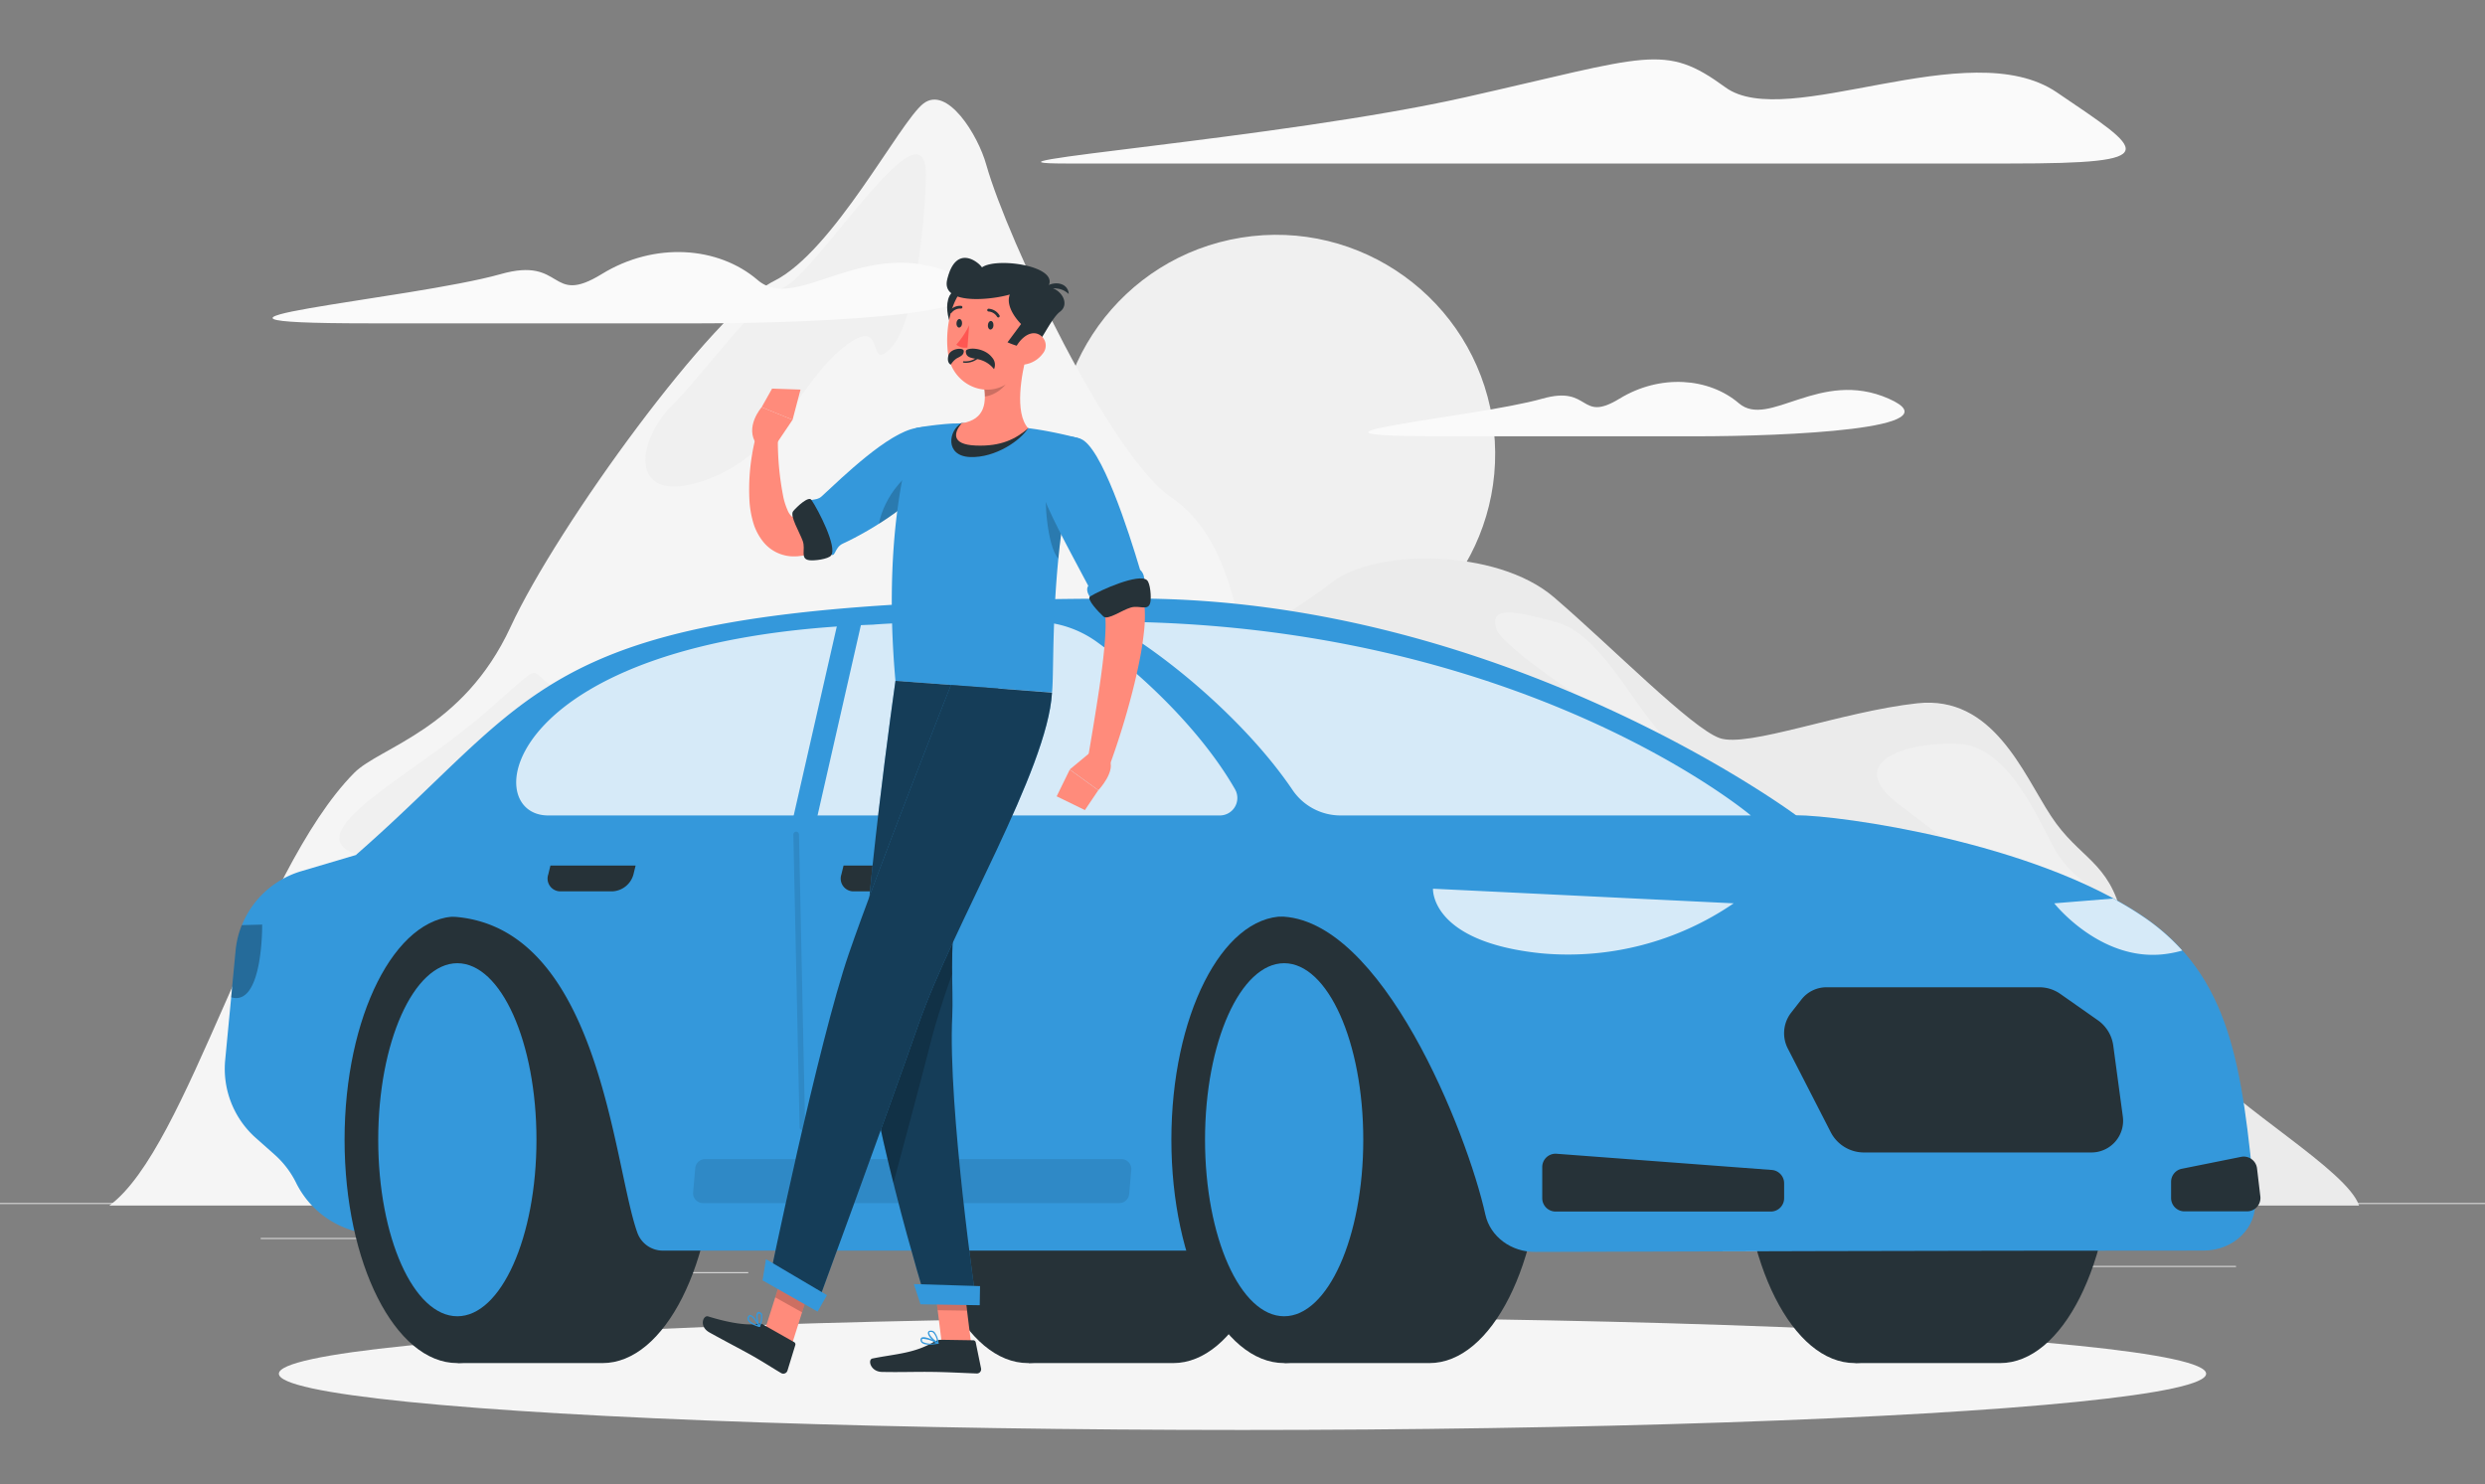 <?xml version="1.0" encoding="UTF-8"?> <svg xmlns="http://www.w3.org/2000/svg" viewBox="0 0 500 298.67"><rect x="0" y="0" width="500" height="298.67" fill="#808080" stroke="none"/> <defs> <style>.cls-1{fill:#ebebeb;}.cls-2{fill:#f0f0f0;}.cls-3{fill:#f5f5f5;}.cls-4{fill:#fafafa;}.cls-5{fill:#263238;}.cls-6{fill:#3498db;}.cls-7{fill:#fff;opacity:0.8;}.cls-8{opacity:0.3;}.cls-9{opacity:0.1;}.cls-10{fill:#ff8b7b;}.cls-11{opacity:0.2;}.cls-12{opacity:0.6;}.cls-13{fill:#ff5652;}</style> </defs> <title>driver</title> <g id="Desk"> <rect class="cls-1" y="242.08" width="500" height="0.18"></rect> <rect class="cls-1" x="52.46" y="249.11" width="77.91" height="0.18"></rect> <rect class="cls-1" x="412" y="254.73" width="37.9" height="0.18"></rect> <rect class="cls-1" x="131.37" y="255.97" width="19.19" height="0.18"></rect> <rect class="cls-1" x="202.17" y="247.11" width="43.19" height="0.18"></rect> <rect class="cls-1" x="254.26" y="247.11" width="6.33" height="0.18"></rect> <rect class="cls-1" x="327.67" y="251.61" width="43.22" height="0.18"></rect> <circle class="cls-2" cx="256.76" cy="91.33" r="44.07" transform="translate(-11.31 42.31) rotate(-9.22)"></circle> <path class="cls-1" d="M268,117.17c8.33-6.66,33-7,44.66,3s27.67,26.34,33.34,28.34,24.55-5.34,39.78-7,21.22,14,26.88,22.66,11.67,9,14.34,20.34,7.66,19.66,15.33,29,30,22,32.33,29.06h-246L226,146.17C232.62,139.51,259.62,123.84,268,117.17Z"></path> <path class="cls-3" d="M71.27,155.51c5.17-5.22,21.88-8.67,31.45-29.34s41-63.66,53-69.62,25.27-32,30.07-35.71,11,6.33,12.66,12.33c4.32,15.27,25,58.67,37.3,67s13.16,26.34,16.59,36.67,24.46,16.33,29.24,29.67,58,76.06,58,76.06H22C37.82,231.08,51.36,175.62,71.27,155.51Z"></path> <path class="cls-2" d="M186.29,35.17c0,5.14-1.55,28.89-6.89,34.67s-.63-7.11-9.65,0-13,21.78-28.13,26.89S127.85,89,135.18,81.62s16-20.22,22.9-24S186.29,19.4,186.29,35.17Z"></path> <path class="cls-2" d="M149,141.4c7.19-10-25.11,1.55-34.89-2s-2.22-8.45-16.45,4-38.88,24.44-25.55,28.66S135.62,159.84,149,141.4Z"></path> <path class="cls-2" d="M333.12,146.34c-5.52-6.59-11.83-19-20-21.17s-13.66-3.5-12,1.5S341.72,156.61,333.12,146.34Z"></path> <path class="cls-2" d="M422.57,181.84c-1.42-4.63-5.78-4.5-9.61-11.83s-9.5-19.84-18.84-20.34-24.16,3.17-11.66,12.5S427.51,198,422.57,181.84Z"></path> <path class="cls-4" d="M404.5,32.9h-190c-24,0,43.33-5,80.33-13.33s40-11,52.33-2,49-11,66.67,1S436.16,32.9,404.5,32.9Z"></path> <path class="cls-4" d="M141.15,65.06c23.7,0,68.93-1.93,50.79-9.91s-31.57,8-39.49,1.2-20.74-7.74-31.38-1.2-7.48-3.64-20.31,0c-18,5.08-75.64,9.91-26.58,9.91Z"></path> <path class="cls-4" d="M341.23,87.79c18.1,0,52.63-1.48,38.78-7.58s-24.1,6.1-30.14.93-15.84-5.91-24-.93-5.71-2.77-15.51,0c-13.71,3.88-57.74,7.58-20.29,7.58Z"></path> <ellipse id="_Path_" data-name="&lt;Path&gt;" class="cls-3" cx="250" cy="276.41" rx="193.89" ry="11.32"></ellipse> <path class="cls-5" d="M236.06,274.27c12.53,0,22.69-20.12,22.69-44.94s-10.16-44.94-22.69-44.94H207v89.88Z"></path> <ellipse class="cls-5" cx="206.85" cy="229.33" rx="22.69" ry="44.94"></ellipse> <path class="cls-5" d="M402.43,274.27c12.53,0,22.68-20.12,22.68-44.94S415,184.39,402.43,184.39H373.32v89.88Z"></path> <ellipse class="cls-5" cx="373.21" cy="229.33" rx="22.69" ry="44.94"></ellipse> <path class="cls-6" d="M87.34,251.64,71.8,247.82A18.6,18.6,0,0,1,59.58,238v0a18.51,18.51,0,0,0-4.31-5.66l-3.82-3.39a18.6,18.6,0,0,1-6.14-15.66l2.1-22a18.58,18.58,0,0,1,13.22-16L71.73,172l40.08-2.85Z"></path> <path class="cls-5" d="M121.23,274.27c12.53,0,22.69-20.12,22.69-44.94s-10.16-44.94-22.69-44.94H92.13v89.88Z"></path> <ellipse class="cls-5" cx="92.02" cy="229.33" rx="22.69" ry="44.94"></ellipse> <ellipse class="cls-6" cx="92.02" cy="229.33" rx="15.92" ry="35.52"></ellipse> <path class="cls-6" d="M322.25,251.64l39.18-87.56s-58.62-43.64-133-43.64c-120.55,0-116.41,16.25-156.75,51.53l17.61,12.42c31.33,0,33.94,49.67,38.95,63.64a5.44,5.44,0,0,0,5.12,3.61H322.25"></path> <path class="cls-5" d="M287.6,274.27c12.53,0,22.68-20.12,22.68-44.94s-10.15-44.94-22.68-44.94H258.49v89.88Z"></path> <ellipse class="cls-5" cx="258.38" cy="229.33" rx="22.69" ry="44.94"></ellipse> <ellipse class="cls-6" cx="258.38" cy="229.33" rx="15.92" ry="35.52"></ellipse> <path class="cls-6" d="M298.87,244.41c-3.61-16.4-20.87-60-41.56-60l-22.42-20.37H361.43c8.76,0,47.67,5.38,69.72,20.31,17.81,12.07,20,30.37,22.56,57.12.53,5.47-4.25,10.16-10.29,10.16-50.7,0-112.06.2-134.4.27C304.09,252,299.84,248.81,298.87,244.41Z"></path> <path class="cls-7" d="M352.28,164.08H269.79A11.67,11.67,0,0,1,260.1,159c-9.18-13.6-25.43-27.39-37.34-33.91C306.16,125.09,352.28,164.08,352.28,164.08Z"></path> <path class="cls-7" d="M220.72,129.18c10,7.24,21.38,18.47,27.77,29.62a3.52,3.52,0,0,1-3,5.28H110.3c-14.34,0-9.58-35.72,65.33-38.39,7.06-.61,23.52-.63,32.62-.59A21.47,21.47,0,0,1,220.72,129.18Z"></path> <path class="cls-5" d="M313.17,232.15l43.33,3.26a2.69,2.69,0,0,1,2.48,2.68v3a2.68,2.68,0,0,1-2.68,2.69H313a2.69,2.69,0,0,1-2.69-2.69v-6.23A2.68,2.68,0,0,1,313.17,232.15Z"></path> <path class="cls-5" d="M450.9,232.78,439,235.17a2.68,2.68,0,0,0-2.16,2.63v3.25a2.68,2.68,0,0,0,2.69,2.69h12.6a2.69,2.69,0,0,0,2.67-3l-.67-5.64A2.69,2.69,0,0,0,450.9,232.78Z"></path> <path class="cls-7" d="M348.83,181.76l-60.5-2.94s-.62,10.71,21.8,13A59,59,0,0,0,348.83,181.76Z"></path> <path class="cls-8" d="M47.4,191.3a18.49,18.49,0,0,1,1.25-5.15l4.1-.11s.19,15.72-5.75,14.74a4.37,4.37,0,0,1-.49-.12Z"></path> <path class="cls-7" d="M425.19,180.8a69,69,0,0,1,5.95,3.59,42.72,42.72,0,0,1,7.95,6.87,21.69,21.69,0,0,1-2.57.58c-13.43,2.31-23.19-10.08-23.19-10.08Z"></path> <path class="cls-5" d="M367.57,198.65h42.81a7.36,7.36,0,0,1,4.19,1.35l7.48,5.25a7.45,7.45,0,0,1,3.15,5.1l1.91,14.18a6.38,6.38,0,0,1-6.39,7.36H374.94a7.52,7.52,0,0,1-6.6-4.11l-8.55-16.67a6.74,6.74,0,0,1,.54-7.27l2.14-2.74A6.4,6.4,0,0,1,367.57,198.65Z"></path> <path class="cls-9" d="M141.9,233.22h83.72a2,2,0,0,1,2,2.17l-.43,4.88a2,2,0,0,1-2,1.81H141.46a2,2,0,0,1-2-2.17l.43-4.87A2,2,0,0,1,141.9,233.22Z"></path> <polygon class="cls-6" points="168.59 125.09 173.6 124.11 163.35 169.12 158.55 169.12 168.59 125.09"></polygon> <path class="cls-5" d="M186.88,174.16H169.73l-.44,1.8a2.57,2.57,0,0,0,2.55,3.39h10.37a4.61,4.61,0,0,0,4.22-3.39Z"></path> <path class="cls-5" d="M127.89,174.16H110.75l-.44,1.8a2.57,2.57,0,0,0,2.55,3.39h10.37a4.61,4.61,0,0,0,4.22-3.39Z"></path> <path class="cls-9" d="M161.46,227.4a.57.57,0,0,1-.57-.56l-1.26-58.92a.58.58,0,0,1,.56-.58h0a.57.57,0,0,1,.57.56L162,226.82a.57.57,0,0,1-.56.58Z"></path> <polygon class="cls-10" points="195.4 270.36 189.49 270.26 187.79 256.56 193.7 256.66 195.4 270.36"></polygon> <polygon class="cls-10" points="159.43 270.22 154.03 267.21 158.06 254.49 163.46 257.5 159.43 270.22"></polygon> <path class="cls-5" d="M153.52,266.5l6.26,3.55a.52.52,0,0,1,.24.6l-1.58,5.14a.87.87,0,0,1-1.27.49c-2-1.18-3.4-2.13-5.94-3.57-1.56-.89-6.36-3.4-8.51-4.62s-1.23-3.51-.24-3.21c4.45,1.38,8.11,1.88,10,1.46A1.4,1.4,0,0,1,153.52,266.5Z"></path> <path class="cls-5" d="M189.37,269.58l6.45.1a.52.52,0,0,1,.5.41l1.08,5.27a.85.85,0,0,1-.86,1c-2.33-.08-5.69-.27-8.61-.31-3.42-.06-6.38.08-10.39,0-2.42,0-3-2.5-2-2.7,4.64-.94,8.41-1,12.44-3.39A2.73,2.73,0,0,1,189.37,269.58Z"></path> <path class="cls-10" d="M186.58,97.11A128.38,128.38,0,0,1,176,104.87c-1.84,1.19-3.71,2.37-5.7,3.44a37.48,37.48,0,0,1-6.53,2.93,19.24,19.24,0,0,1-2.06.53c-.38.07-.82.11-1.24.16a11.45,11.45,0,0,1-1.43,0,8,8,0,0,1-3-.88,7.88,7.88,0,0,1-2.34-1.87,11.29,11.29,0,0,1-2.18-4.15,20.78,20.78,0,0,1-.69-3.77,42.25,42.25,0,0,1,1.29-13.52l4.39.61a57.88,57.88,0,0,0,1.14,11.84,13.63,13.63,0,0,0,.79,2.41,3.55,3.55,0,0,0,.91,1.36c.12.08.17.07.18,0s0,0,0-.06a11,11,0,0,0,1.48-.47,36.49,36.49,0,0,0,4.91-2.61c1.68-1,3.37-2.18,5-3.35,3.34-2.34,6.71-4.86,9.92-7.34Z"></path> <path class="cls-6" d="M188.38,94.39c-2.69,6.06-13.06,12.35-18.81,15-1.7.77-1.48,3-2.49,2.06,0,0-4.43-8.12-4.43-9.79s1.47-.67,2.67-1.78c4.32-4,13.36-12.79,19-13.76C191.7,84.82,190.9,88.72,188.38,94.39Z"></path> <path class="cls-5" d="M163.27,100.59c-.57-.85-2.93,1.36-3.68,2.27s1.31,4.26,1.93,6-.6,3.59,1.3,3.86c1,.15,3.85-.22,4.4-.95C168.51,110.07,164.64,102.6,163.27,100.59Z"></path> <path class="cls-11" d="M176.84,105.39c4.84-3,9.8-7.07,11.55-11,.11-.27.24-.53.34-.79l.1-1C182.26,93.73,177.8,100.36,176.84,105.39Z"></path> <path class="cls-10" d="M155.66,90.12l3.81-5.65-6.22-2.54s-3.52,4-1,7.49Z"></path> <polygon class="cls-10" points="161.07 78.39 155.35 78.19 153.25 81.93 159.47 84.47 161.07 78.39"></polygon> <polygon class="cls-11" points="187.79 256.57 188.67 263.63 194.58 263.72 193.7 256.66 187.79 256.57"></polygon> <polygon class="cls-11" points="163.46 257.51 158.06 254.5 155.99 261.05 161.38 264.06 163.46 257.51"></polygon> <path class="cls-6" d="M217.33,88.26c-6.37,22.43-5.08,46.25-5.66,51.07L180.17,137c-3-33.76,4.14-50.89,4.14-50.89s2-.4,4.78-.68c.86-.09,1.79-.17,2.76-.22.54,0,1.08,0,1.63-.06a116.72,116.72,0,0,1,13.4,1c.84.11,1.69.23,2.52.37s1.52.27,2.23.41C214.84,87.56,217.33,88.26,217.33,88.26Z"></path> <path class="cls-5" d="M193.48,85.14c-2.65,1.42-3.42,6.62,1.71,6.82s10.22-3.4,11.69-5.82Z"></path> <path class="cls-11" d="M210.6,97.88c-.56,2.17.08,12.08,2.35,14.52.31-3.17.72-6.48,1.27-9.87Z"></path> <path class="cls-10" d="M206.67,71c-1.16,4.25-2.59,12.08.21,15.18-2.52,2.15-5.41,3.67-10.54,3.47s-4.34-2.71-2.86-4.47c4.9-.79,5-4.36,4.45-7.77Z"></path> <path class="cls-11" d="M203.11,73.58l-5.18,3.79a14.15,14.15,0,0,1,.24,2.4c1.85-.13,4.53-2,4.86-3.86A6.52,6.52,0,0,0,203.11,73.58Z"></path> <path class="cls-5" d="M193.33,69.34s-3.62-5.09-2.56-9.08C192.13,55.16,200.33,61.42,193.33,69.34Z"></path> <path class="cls-10" d="M207.67,64.51c-.8,5.81-1,9.25-4.13,12-4.77,4.17-11.77,1-12.73-5-.87-5.34.57-13.94,6.46-15.84A8,8,0,0,1,207.67,64.51Z"></path> <path class="cls-5" d="M193.92,70.65c0,.89-.82,1.1-1.48,1.5a4,4,0,0,0-1.13,1.22s-.85-.29-.5-1.79S193.92,69.82,193.92,70.65Z"></path> <path class="cls-5" d="M194.33,70.69c0,1.53,1.69,1.31,3,1.74A5.39,5.39,0,0,1,200,74.28a2.16,2.16,0,0,0-.37-2.33C198,69.79,194.33,69.86,194.33,70.69Z"></path> <path class="cls-5" d="M203.18,59.26c-3.64,1.08-13.85,2.21-12.6-3,1.74-7.3,6.34-3.49,7-2.46,2.93-2.12,15.86-.26,13.28,3.92,2.81.43,4.44,3.49,2.42,5s-4.47,7.68-5.82,7.5a18.35,18.35,0,0,1-4.74-1.34l2.73-3.68S202.13,62,203.18,59.26Z"></path> <path class="cls-5" d="M209.55,58.37c2-.48,3.87-.71,5.49.79C214.92,56.64,211.47,56.29,209.55,58.37Z"></path> <path class="cls-10" d="M209.82,71.14a5.59,5.59,0,0,1-3.64,2.2c-1.94.27-2.65-1.52-1.9-3.21.67-1.52,2.49-3.5,4.33-3A2.5,2.5,0,0,1,209.82,71.14Z"></path> <path class="cls-6" d="M186.47,262.23l10,.15s-5.77-39.5-4.87-57.88c.27-5.6-.62-13.42.85-21.8,1.87-10.56,2.77-14.77,5.18-28.12,1.72-9.52,3.25-16.05,3.25-16.05L180.17,137s-6.77,47.61-6.57,65.63C173.81,221.37,186.47,262.23,186.47,262.23Z"></path> <path class="cls-12" d="M186.47,262.23l10,.15s-5.77-39.5-4.87-57.88c.27-5.6-.62-13.42.85-21.8,1.87-10.56,2.77-14.77,5.18-28.12,1.72-9.52,3.25-16.05,3.25-16.05L180.17,137s-6.77,47.61-6.57,65.63C173.81,221.37,186.47,262.23,186.47,262.23Z"></path> <path class="cls-11" d="M192.45,182.7a71.39,71.39,0,0,0-.87,13.26c-1.72,4.87-3.22,9.47-4.27,13.57-1.83,7.18-4.73,18.05-7.55,28.51-3.07-12.25-6.06-26.4-6.15-35.42Z"></path> <path class="cls-6" d="M191.34,137.82s-14.88,37.6-20.52,54c-6.18,17.91-16.15,66.28-16.15,66.28l9.41,5.34s14.66-39.87,20.73-57.33c6.92-19.88,26-51.29,26.86-66.74Z"></path> <path class="cls-12" d="M191.34,137.82s-14.88,37.6-20.52,54c-6.18,17.91-16.15,66.28-16.15,66.28l9.41,5.34s14.66-39.87,20.73-57.33c6.92-19.88,26-51.29,26.86-66.74Z"></path> <polygon class="cls-6" points="153.43 257.63 164.51 263.91 166.39 260.6 154.12 253.36 153.43 257.63"></polygon> <polygon class="cls-6" points="185.21 262.44 197.13 262.63 197.19 258.78 183.87 258.37 185.21 262.44"></polygon> <path class="cls-5" d="M199.89,65.49c0,.47-.32.84-.63.82s-.53-.43-.49-.91.31-.84.62-.82S199.93,65,199.89,65.49Z"></path> <path class="cls-5" d="M193.57,65.09c0,.47-.31.84-.62.82s-.54-.43-.5-.91.31-.84.62-.81S193.61,64.61,193.57,65.09Z"></path> <path class="cls-13" d="M195,65.45a17.23,17.23,0,0,1-2.58,3.9,2.77,2.77,0,0,0,2.24.59Z"></path> <path class="cls-5" d="M194.48,73a3.94,3.94,0,0,0,2.8-1.35.13.13,0,0,0,0-.2.13.13,0,0,0-.19,0,3.82,3.82,0,0,1-3.18,1.24.14.14,0,0,0-.15.13.14.14,0,0,0,.13.15C194.08,73,194.28,73,194.48,73Z"></path> <path class="cls-5" d="M200.89,63.88a.35.35,0,0,0,.13-.05.28.28,0,0,0,.08-.39,2.76,2.76,0,0,0-2.18-1.32.28.28,0,0,0-.28.28.27.27,0,0,0,.28.28h0a2.21,2.21,0,0,1,1.71,1.07A.3.3,0,0,0,200.89,63.88Z"></path> <path class="cls-5" d="M191.23,63a.29.29,0,0,0,.25-.09,2.23,2.23,0,0,1,1.85-.82.28.28,0,0,0,.31-.24.27.27,0,0,0-.24-.31,2.75,2.75,0,0,0-2.34,1,.27.27,0,0,0,0,.39A.34.34,0,0,0,191.23,63Z"></path> <path class="cls-6" d="M151.31,266.43a7,7,0,0,0,1.45.58.13.13,0,0,0,.14-.05.14.14,0,0,0,0-.15c-.12-.23-1.2-2.18-1.94-2.21a.44.44,0,0,0-.4.22.84.84,0,0,0-.11.79A1.76,1.76,0,0,0,151.31,266.43Zm1.19.21c-1-.32-1.62-.73-1.77-1.13a.55.55,0,0,1,.08-.53c.06-.1.12-.11.16-.1C151.35,264.89,152.05,265.87,152.5,266.64Z"></path> <path class="cls-6" d="M152.73,267a.09.09,0,0,0,.07,0,.13.13,0,0,0,.12-.08,4.18,4.18,0,0,0,.43-2.44.74.74,0,0,0-.43-.45h0a.46.46,0,0,0-.57.1c-.43.51,0,2.22.33,2.81C152.69,267,152.71,267,152.73,267Zm.14-2.67a.48.48,0,0,1,.22.26,3.35,3.35,0,0,1-.31,2c-.3-.7-.47-1.92-.21-2.22,0,0,.07-.09.24,0h0Z"></path> <path class="cls-6" d="M188.78,270.39a.13.13,0,0,0,.09-.11.13.13,0,0,0-.07-.15c-.26-.14-2.62-1.38-3.34-1a.45.45,0,0,0-.24.37h0a.81.81,0,0,0,.25.68c.64.58,2.34.38,3.29.2Zm-3.14-1a5.8,5.8,0,0,1,2.66.83,3.81,3.81,0,0,1-2.64-.21.51.51,0,0,1-.16-.45.17.17,0,0,1,.09-.15Z"></path> <path class="cls-6" d="M188.78,270.39l0,0a.16.16,0,0,0,.06-.13A4,4,0,0,0,188,268a1,1,0,0,0-.77-.25h0c-.38,0-.5.23-.52.39-.12.66,1.27,2,2,2.29A.12.12,0,0,0,188.78,270.39ZM187.1,268l.15,0h0a.7.7,0,0,1,.56.19,3.29,3.29,0,0,1,.76,1.83c-.73-.45-1.67-1.47-1.6-1.87A.18.18,0,0,1,187.1,268Zm.13-.17Z"></path> <path class="cls-10" d="M218.79,91.83c1.3,2.42,2.42,4.8,3.58,7.24s2.17,4.91,3.19,7.4,1.94,5.06,2.79,7.68l.61,2,.54,2c.18.68.32,1.4.48,2.1l.12.54.11.71a13.25,13.25,0,0,1,.13,1.33,27.31,27.31,0,0,1-.19,4.52c-.16,1.42-.36,2.79-.6,4.15-.49,2.69-1.09,5.32-1.76,7.92A156.37,156.37,0,0,1,223,154.73l-4.27-1.18c.89-5.13,1.75-10.31,2.51-15.42.37-2.56.71-5.11.94-7.62.12-1.26.21-2.5.25-3.7a22.65,22.65,0,0,0-.09-3.36c0-.2-.05-.48-.1-.63l-.06-.26-.12-.41c-.18-.58-.32-1.14-.52-1.72l-.59-1.74-.65-1.76c-.89-2.34-1.89-4.68-2.9-7s-2.13-4.67-3.24-7-2.25-4.67-3.35-6.93Z"></path> <path class="cls-6" d="M217.32,88.26c4.24,1.33,9.85,18.9,12.07,26.38,1.41,1.27.7,3.59.7,3.59L221.46,122c-2-1-3.24-3.09-2.49-4.12-4.52-8.53-8.07-14.9-9.78-20C206.66,90.39,210.8,86.22,217.32,88.26Z"></path> <path class="cls-5" d="M219.36,120c-.88.51,1.79,3.25,2.66,4.05s3.72-1.29,5.51-1.81,3.55.82,3.93-1.06c.21-1,0-3.86-.69-4.45C229.14,115.3,221.45,118.71,219.36,120Z"></path> <path class="cls-10" d="M219.85,151l-4.61,3.83L221,159s3.77-4,2.08-6.39Z"></path> <polygon class="cls-10" points="212.61 160.23 218.29 163 220.98 159.01 215.24 154.86 212.61 160.23"></polygon> </g> </svg> 